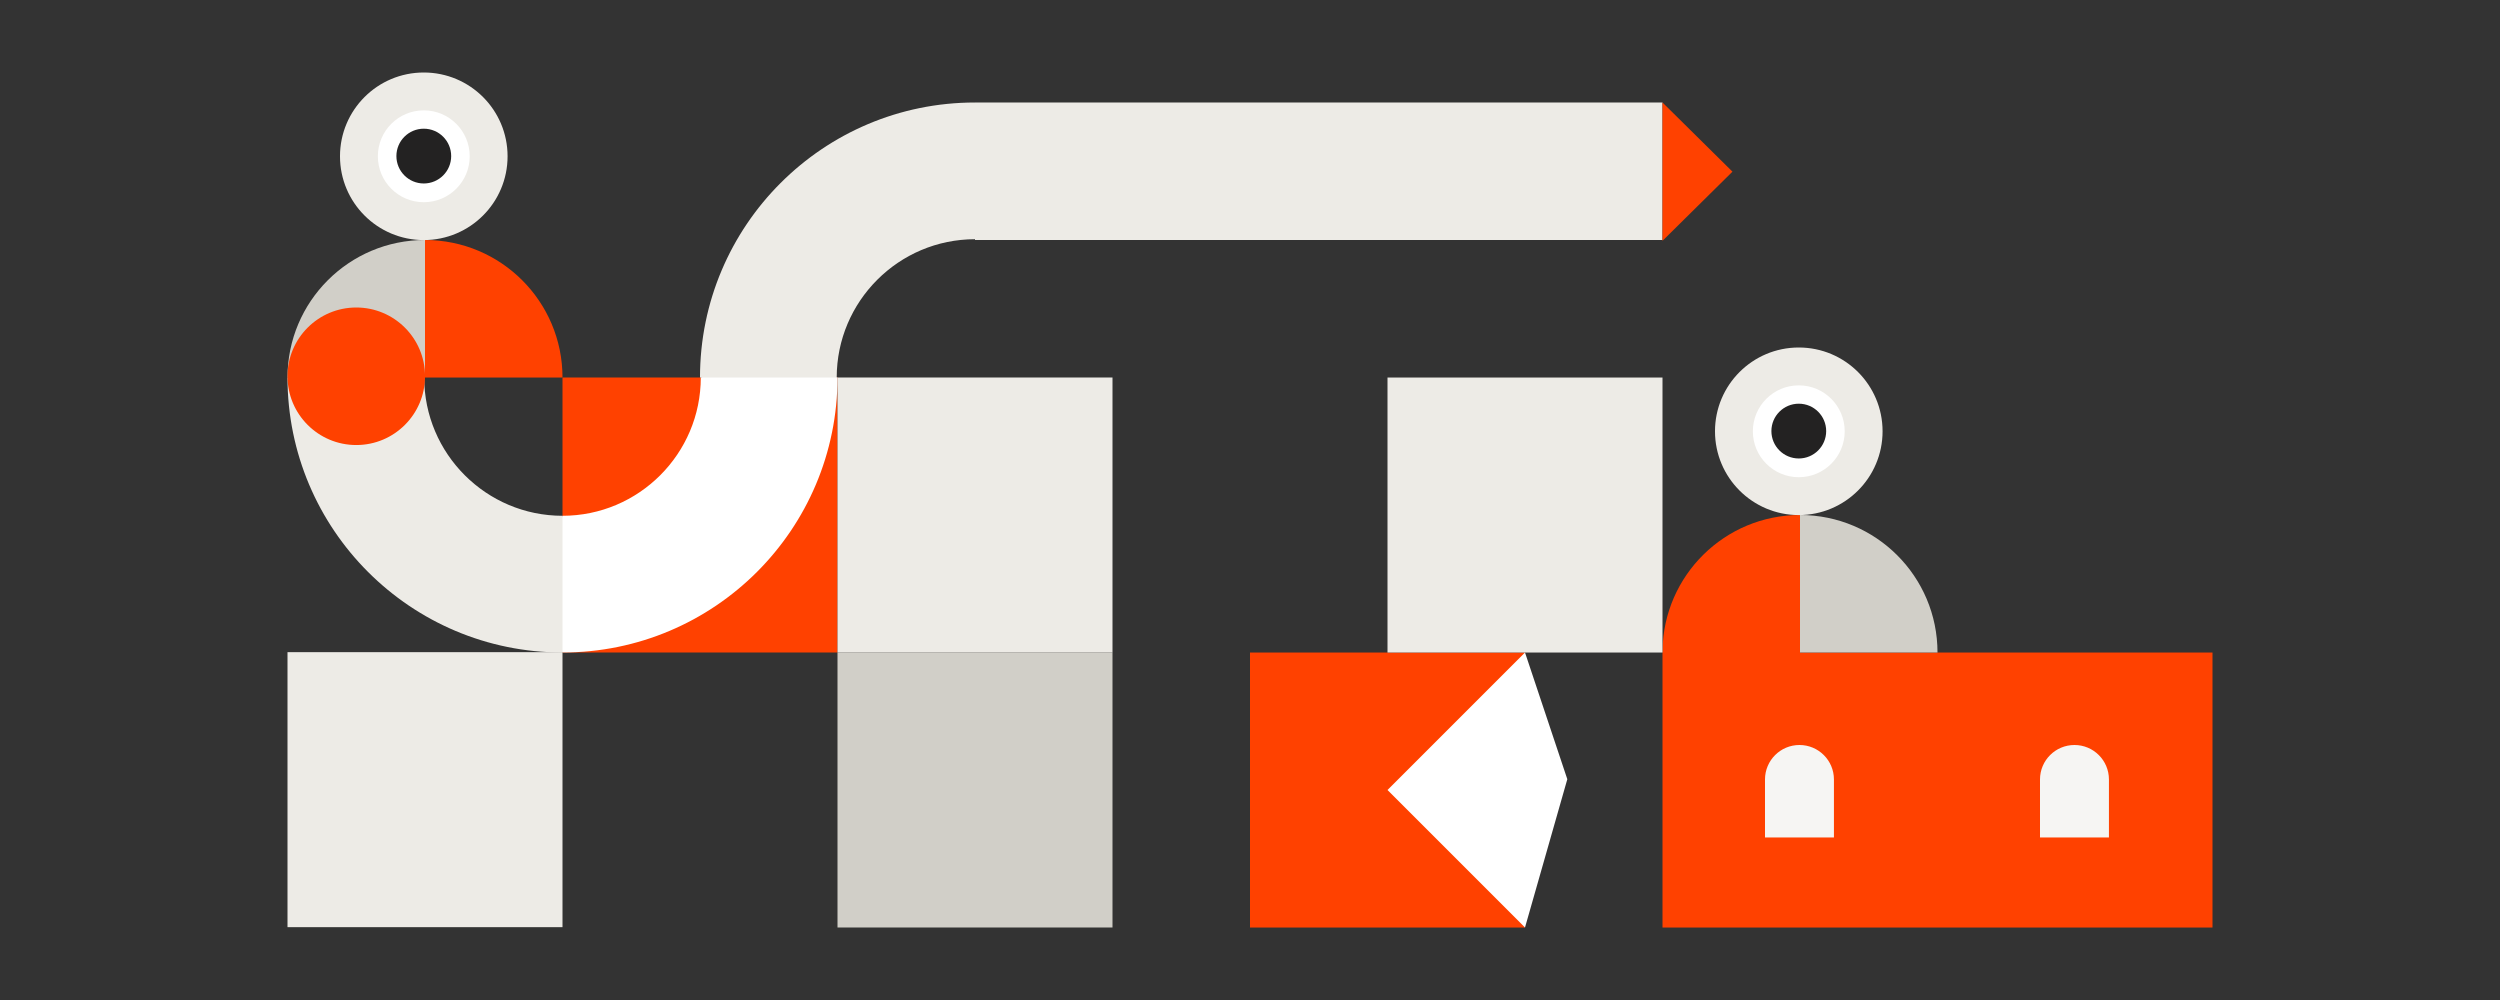 <svg xmlns="http://www.w3.org/2000/svg" width="1000" height="400" viewBox="0 0 1000 400"><rect x="0" y="0" width="1000" height="400" fill="#333333" stroke="none"/><g fill="none" fill-rule="evenodd"><path fill="#EDEBE6" d="M115 370.864h110v-110H115z"/><path fill="#D1CFC8" d="M335 371h110V261H335z"/><path fill="#FF4100" d="M500 371h110V261H500zm165.007-110.91C665.493 230.134 689.928 206 720 206v55h165v110H665V261z"/><path fill="#F6F5F3" d="M843.573 334.973H816v-23.187c0-7.613 6.173-13.786 13.786-13.786 7.614 0 13.787 6.173 13.787 13.786v23.187zm-110 0H706v-23.187c0-7.613 6.173-13.786 13.786-13.786 7.614 0 13.787 6.173 13.787 13.786v23.187z"/><path fill="#FF4100" d="M225 261h110V151H225z"/><path fill="#EDEBE6" d="M335 261h110V151H335zm55-165h275V41H390z"/><path fill="#D1CFC8" d="M720 261h55c0-30.376-24.624-55-55-55v55z"/><path fill="#FFF" d="M610 371l16.925-59.319L610 261l-55 55z"/><path fill="#FF4100" d="M665 41v55.331l27.983-27.666z"/><path fill="#EDEBE6" d="M555 261h110V151H555zm198.03-88.485c0 18.51-15.006 33.514-33.515 33.514-18.51 0-33.515-15.005-33.515-33.514 0-18.51 15.005-33.515 33.515-33.515 18.51 0 33.514 15.005 33.514 33.515"/><path fill="#FFF" d="M737.883 172.515c0 10.145-8.224 18.368-18.368 18.368-10.145 0-18.369-8.223-18.369-18.368 0-10.145 8.224-18.369 18.369-18.369 10.144 0 18.368 8.224 18.368 18.369"/><path fill="#232222" d="M730.472 172.434c0 6.051-4.906 10.957-10.957 10.957-6.051 0-10.957-4.906-10.957-10.957 0-6.051 4.906-10.956 10.957-10.956 6.05 0 10.957 4.905 10.957 10.956"/><path fill="#FFF" d="M307.13 141.508L280.315 151c0 30.5-24.814 55.314-55.314 55.314-7.194 13.91-10.791 23.027-10.791 27.353 0 7.826 3.597 16.937 10.791 27.333 60.75 0 110-49.25 110-110l-27.87-9.492z"/><path fill="#EDEBE6" d="M225 261v-54.686c-30.5 0-55.314-24.814-55.314-55.314H115c0 60.75 49.25 110 110 110"/><path fill="#D1CFC8" d="M170 151h-55c0-30.376 24.624-55 55-55v55z"/><path fill="#FF4100" d="M225 151h-55V96c30.376 0 55 24.624 55 55"/><path fill="#EDEBE6" d="M203.03 62.515c0 18.51-15.006 33.514-33.515 33.514-18.51 0-33.515-15.005-33.515-33.514C136 44.005 151.005 29 169.515 29c18.51 0 33.514 15.005 33.514 33.515"/><path fill="#FFF" d="M187.883 62.515c0 10.145-8.224 18.368-18.368 18.368-10.145 0-18.369-8.223-18.369-18.368 0-10.145 8.224-18.369 18.369-18.369 10.144 0 18.368 8.224 18.368 18.369"/><path fill="#232222" d="M180.472 62.434c0 6.051-4.906 10.957-10.957 10.957-6.051 0-10.957-4.906-10.957-10.957 0-6.051 4.906-10.956 10.957-10.956 6.05 0 10.957 4.905 10.957 10.956"/><path fill="#FF4100" d="M170.015 150.507c0 15.192-12.316 27.508-27.508 27.508-15.191 0-27.507-12.316-27.507-27.508C115 135.316 127.316 123 142.507 123c15.192 0 27.508 12.316 27.508 27.507"/><path fill="#EDEBE6" d="M280 151h54.686c0-30.5 24.814-55.314 55.314-55.314V41c-60.75 0-110 49.25-110 110"/></g></svg>